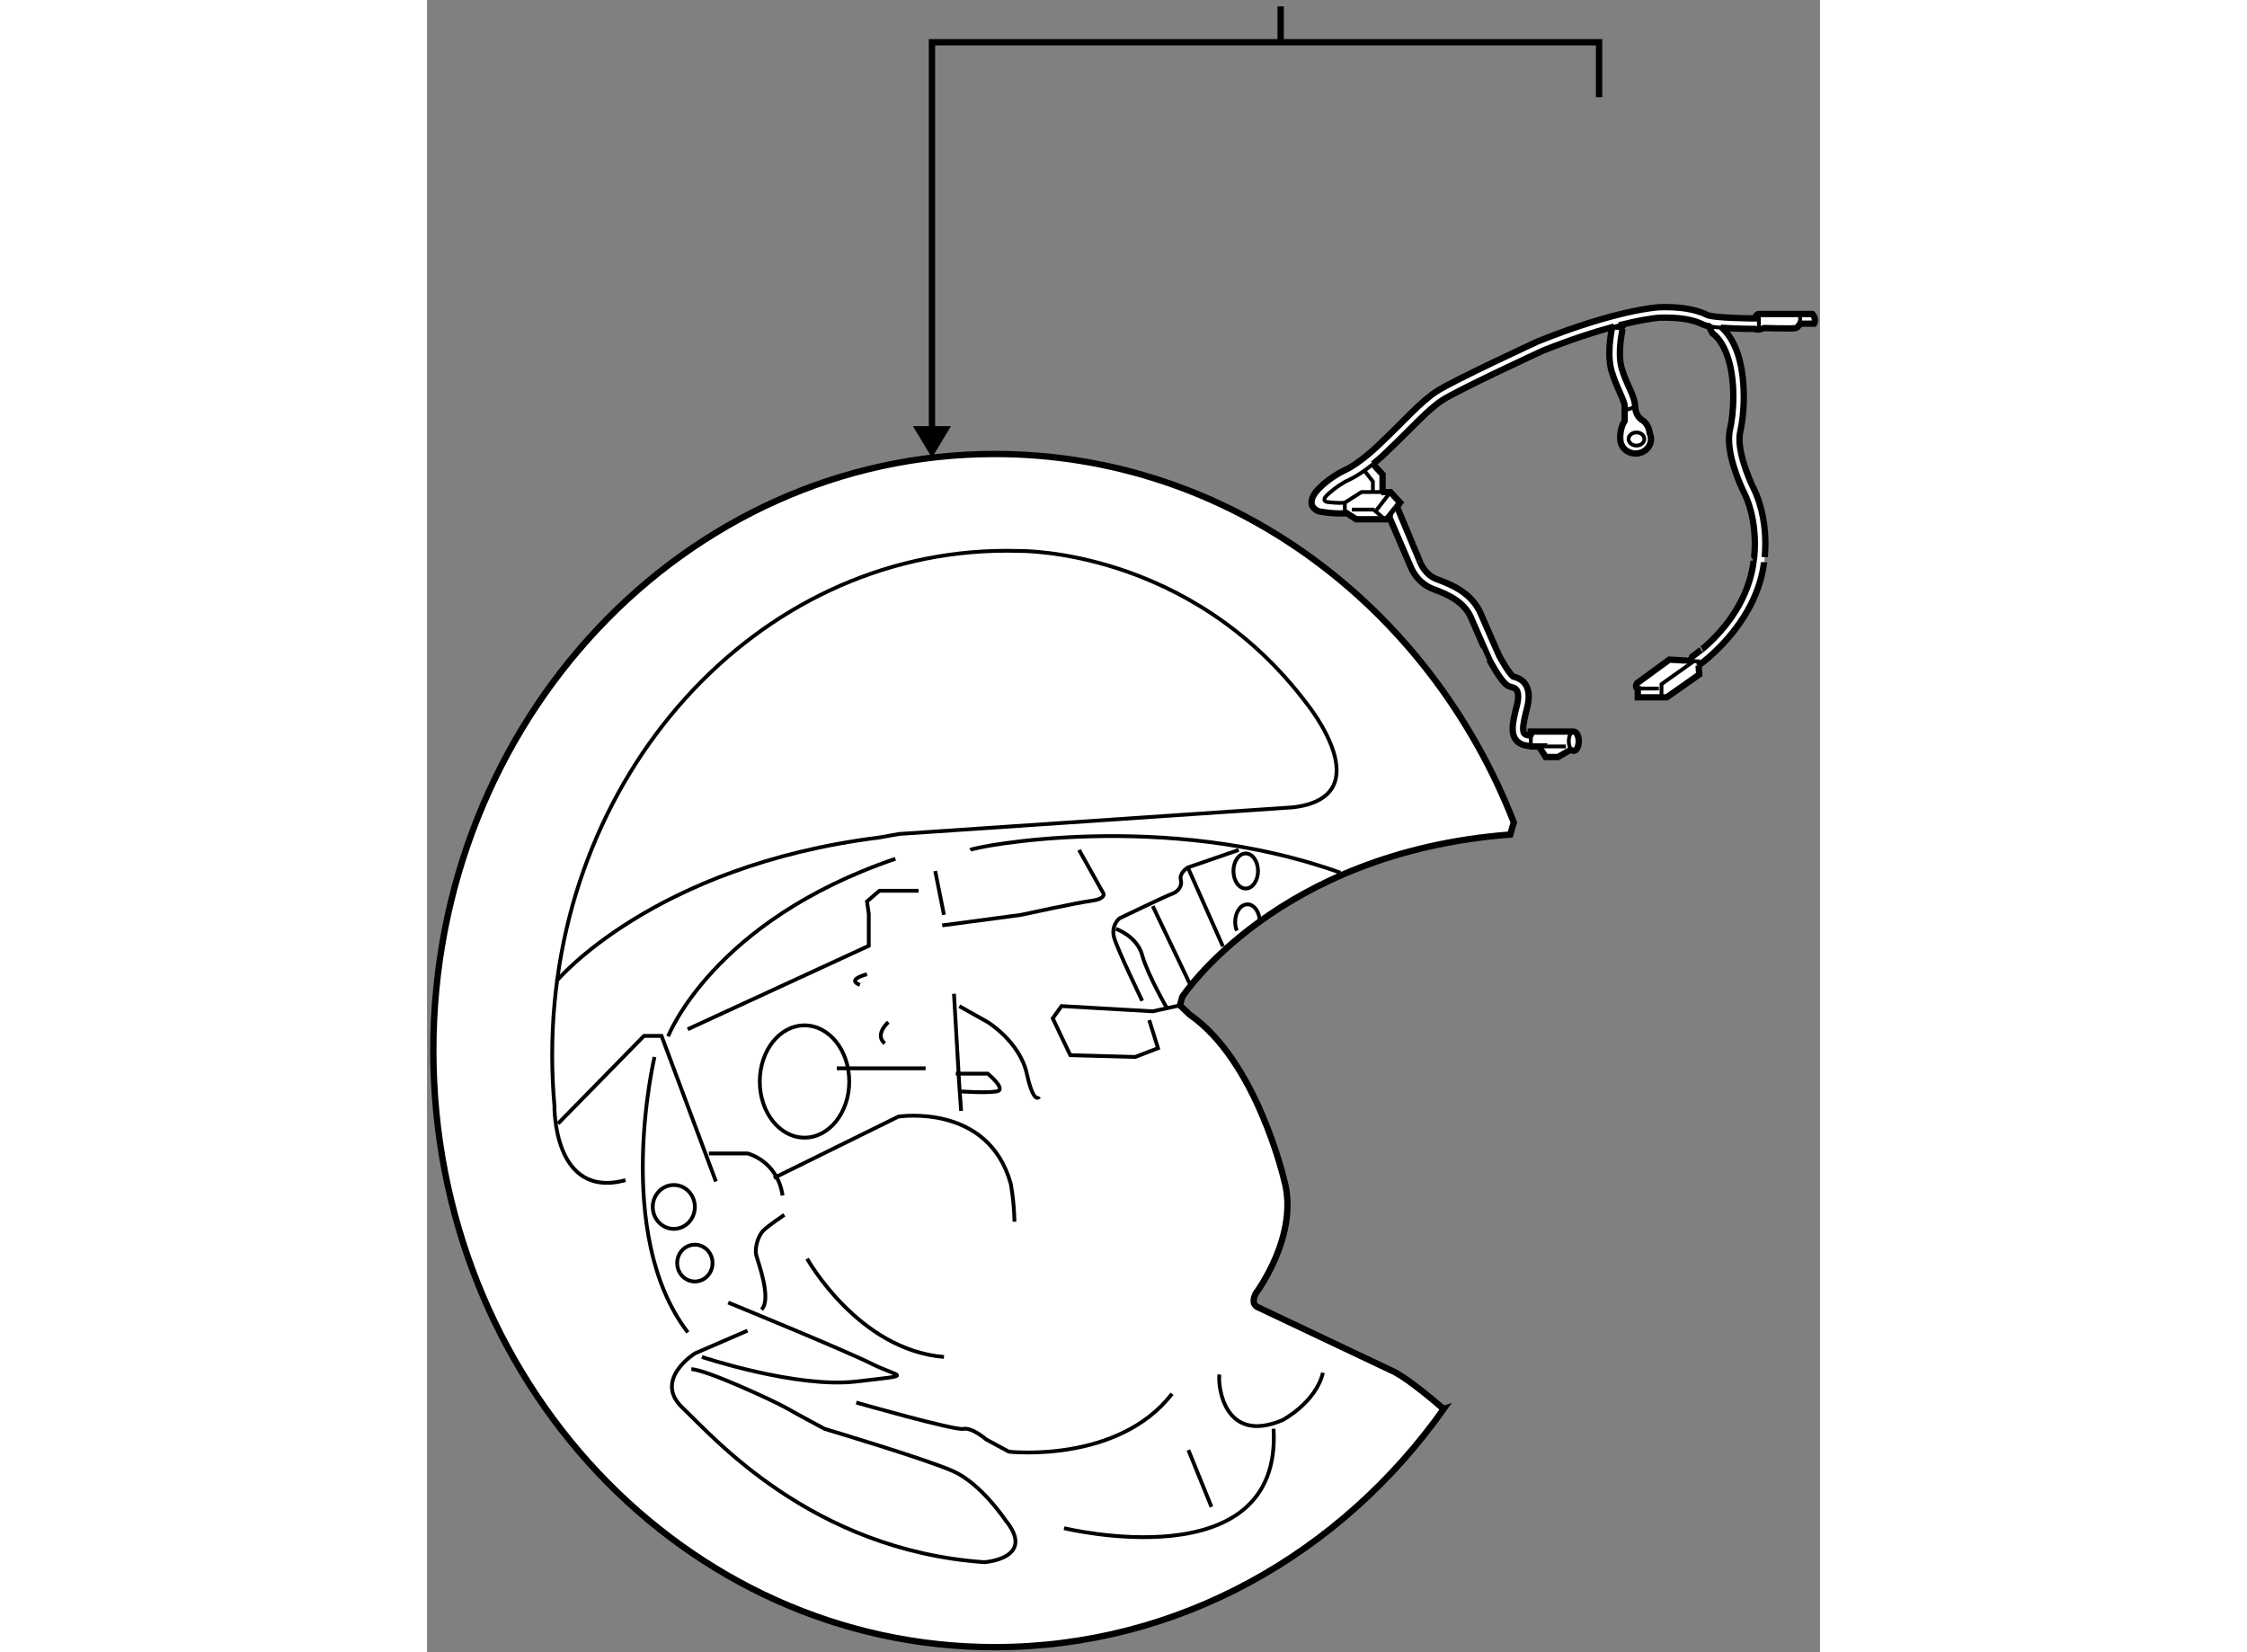 <?xml version="1.0" encoding="utf-8"?>
<!-- Generator: Adobe Illustrator 15.1.0, SVG Export Plug-In . SVG Version: 6.00 Build 0)  -->
<!DOCTYPE svg PUBLIC "-//W3C//DTD SVG 1.1//EN" "http://www.w3.org/Graphics/SVG/1.1/DTD/svg11.dtd">
<svg version="1.1" xmlns="http://www.w3.org/2000/svg" xmlns:xlink="http://www.w3.org/1999/xlink" x="0px" y="0px" width="244.8px"
	 height="180px" viewBox="80.827 13.741 109.955 130.416" enable-background="new 0 0 244.8 180" xml:space="preserve">
	
<rect x="80.827" y="13.741" width="109.955" height="130.416" fill="#808080" stroke="none"/>
	
<g><line fill="none" stroke="#000000" stroke-width="0.5" x1="148.211" y1="17.075" x2="148.211" y2="14.241"></line><polygon points="119.181,47.379 120.685,49.871 122.187,47.379 		"></polygon><polyline fill="none" stroke="#000000" stroke-width="0.5" points="173.345,21.416 173.345,17.076 120.685,17.076 120.685,48.529 
					"></polyline></g><g><path fill="#FFFFFF" stroke="#000000" stroke-width="0.5" d="M161.069,124.952c-1.321-1.137-3.195-2.66-4.174-3.059l-10.442-4.947
			c0,0-0.678-0.18-0.204-1.117c0,0,3.469-4.604,2.23-8.959c0,0-2.154-9.378-7.438-13.03l-0.779-0.74l0.182-0.676
			c0,0,7.434-11.409,25.889-12.808l0.279-0.96c-6.656-17.071-22.491-29.079-40.962-29.079c-24.48,0-44.323,21.083-44.323,47.088
			c0,26.008,19.843,47.092,44.323,47.092c14.488,0,27.353-7.387,35.438-18.811L161.069,124.952z"></path><path fill="none" stroke="#000000" stroke-width="0.3" d="M91.031,91.2c0,0,7.567-9.11,25.507-11.353l1.542-0.277l31.114-2.104
			c7.009-0.841,1.119-8.128,1.119-8.128c-9.248-12.333-22.706-12.107-22.706-12.107c-0.34-0.01-0.679-0.016-1.021-0.016
			c-19.816,0-35.878,17.819-35.878,39.802c0,1.354,0.06,2.691,0.178,4.01c0,0-0.135,7.412,5.61,5.871"></path><path fill="none" stroke="#000000" stroke-width="0.3" d="M131.113,134.366c0,0,17.238,4.205,16.537-7.848"></path><path fill="none" stroke="#000000" stroke-width="0.3" d="M99.859,95.546c0,0,3.505-9.111,17.94-14.017"></path><polyline fill="none" stroke="#000000" stroke-width="0.3" points="101.404,94.985 115.698,88.397 115.698,85.875 115.557,84.895 
			116.539,84.053 119.624,84.053 		"></polyline><polyline fill="none" stroke="#000000" stroke-width="0.3" points="122.424,92.183 122.846,99.47 122.987,101.431 		"></polyline><path fill="none" stroke="#000000" stroke-width="0.3" d="M122.846,93.163l2.244,1.26c0,0,2.521,1.543,3.082,4.066
			c0.56,2.521,0.98,1.82,0.98,1.82"></path><path fill="none" stroke="#000000" stroke-width="0.3" d="M113.176,98.067c0.42,0,7.008,0,7.008,0"></path><line fill="none" stroke="#000000" stroke-width="0.3" x1="140.926" y1="128.198" x2="142.748" y2="132.685"></line><path fill="none" stroke="#000000" stroke-width="0.3" d="M117.24,94.423c0,0-1.122,0.982-0.28,1.682"></path><path fill="none" stroke="#000000" stroke-width="0.3" d="M115.557,90.64c0,0-1.68,0.42-0.56,0.842"></path><path fill="none" stroke="#000000" stroke-width="0.3" d="M122.566,98.489h2.523c0,0,1.54,1.262,0.698,1.402
			c-0.839,0.139-2.801,0-2.801,0"></path><polyline fill="none" stroke="#000000" stroke-width="0.3" points="91.169,102.433 97.954,95.509 99.339,95.509 103.632,107.003 
					"></polyline><path fill="none" stroke="#000000" stroke-width="0.3" d="M98.785,97.171c0,0-3.324,13.986,2.63,21.74"></path><path fill="none" stroke="#000000" stroke-width="0.3" d="M103.078,104.788h3.047c0,0,2.354,0.553,2.769,3.322"></path><path fill="none" stroke="#000000" stroke-width="0.3" d="M108.202,106.726l9.832-4.846c0,0,7.062-1.109,8.862,5.262
			c0,0,0.262,1.238,0.302,3.033"></path><path fill="none" stroke="#000000" stroke-width="0.3" d="M110.834,113.097c0,0,4.015,7.199,10.8,7.754"></path><path fill="none" stroke="#000000" stroke-width="0.3" d="M114.156,99.11c0,2.447-1.581,4.43-3.531,4.43
			c-1.951,0-3.531-1.982-3.531-4.43c0-2.449,1.58-4.432,3.531-4.432C112.575,94.679,114.156,96.661,114.156,99.11z"></path><path fill="none" stroke="#000000" stroke-width="0.3" d="M123.711,80.831c0.416-0.277,15.372-3.186,29.22,1.8"></path><path fill="none" stroke="#000000" stroke-width="0.3" d="M132.296,80.831l1.94,3.462c0,0,0.139,0.414-0.97,0.554
			c-1.107,0.139-5.54,1.107-5.54,1.107l-6.23,0.831"></path><line fill="none" stroke="#000000" stroke-width="0.3" x1="120.941" y1="82.492" x2="121.634" y2="85.954"></line><path fill="none" stroke="#000000" stroke-width="0.3" d="M144.898,80.831l-4.016,1.385c0,0-0.693,0.415-0.555,0.969
			s-0.275,0.969-0.691,1.108c-0.416,0.138-4.154,1.938-4.154,1.938s-0.693,0.553-0.417,1.524c0.278,0.969,2.216,4.984,2.216,4.984"></path><polyline fill="none" stroke="#000000" stroke-width="0.3" points="140.281,93.095 138.113,93.569 130.912,93.155 130.22,94.124 
			131.604,97.032 136.729,97.171 138.528,96.478 137.836,94.263 		"></polyline><path fill="none" stroke="#000000" stroke-width="0.3" d="M106.125,118.774l-4.155,1.799c0,0-3.323,2.078-0.97,4.293
			c2.354,2.215,10.11,11.217,23.819,12.186c0,0,4.154-0.277,1.662-3.324c0,0-1.939-2.906-4.155-3.875
			c-2.216-0.971-10.109-3.324-10.109-3.324s-2.077-1.109-3.047-1.662c-0.968-0.553-6.37-3.047-7.477-3.047"></path><path fill="none" stroke="#000000" stroke-width="0.3" d="M109.032,109.634c0,0-1.246,0.832-1.662,1.246
			c-0.416,0.416-0.691,1.385-0.554,1.938c0.138,0.555,1.246,3.463,0.416,4.295"></path><path fill="none" stroke="#000000" stroke-width="0.3" d="M102.523,120.851c0,0,7.479,2.492,12.187,1.939
			c4.708-0.555,3.462-0.279,1.247-1.387c-2.216-1.107-11.355-4.844-11.355-4.844"></path><path fill="none" stroke="#000000" stroke-width="0.3" d="M114.71,124.45c0,0,7.755,2.217,8.446,2.078
			c0.693-0.139,1.802,0.83,1.802,0.83l1.801,0.971c0,0,8.585,0.969,12.878-4.57"></path><ellipse fill="none" stroke="#000000" stroke-width="0.3" cx="100.308" cy="109.009" rx="1.662" ry="1.732"></ellipse><ellipse fill="none" stroke="#000000" stroke-width="0.3" cx="101.97" cy="113.442" rx="1.396" ry="1.453"></ellipse><path fill="none" stroke="#000000" stroke-width="0.3" d="M135.205,87.062c0,0,1.661,0.553,2.076,2.078
			c0.416,1.521,1.939,4.154,1.939,4.154"></path><line fill="none" stroke="#000000" stroke-width="0.3" x1="138.113" y1="85.262" x2="141.021" y2="91.356"></line><line fill="none" stroke="#000000" stroke-width="0.3" x1="140.883" y1="82.215" x2="143.652" y2="88.446"></line><path fill="none" stroke="#000000" stroke-width="0.3" d="M143.375,122.235c-0.139,0.969,0.415,5.539,4.984,3.6
			c0,0,2.632-1.385,3.186-3.738"></path><ellipse fill="none" stroke="#000000" stroke-width="0.3" cx="145.452" cy="82.492" rx="0.97" ry="1.384"></ellipse><path fill="none" stroke="#000000" stroke-width="0.3" d="M144.753,87.204c-0.085-0.205-0.133-0.443-0.133-0.695
			c0-0.766,0.435-1.385,0.971-1.385c0.535,0,0.969,0.619,0.969,1.385"></path></g>



	
<g><path fill="#FFFFFF" stroke="#000000" stroke-width="0.5" d="M156.253,52.442v-1.246l-0.76-0.831l0.006,0.006
			c0.667-0.542,1.141-1.021,1.152-1.029l0,0c1.979-1.877,3.128-3.223,4.299-3.998l0,0c0.562-0.378,2.583-1.38,4.415-2.256l0,0
			c1.84-0.881,3.521-1.658,3.524-1.659l0,0c2.181-0.872,3.985-1.455,5.402-1.843l0.054,0.162c-0.075,0.378-0.189,1.093-0.19,1.863
			l0,0c0.001,0.483,0.045,0.99,0.188,1.465l0,0c0.446,1.437,1.056,2.338,1.02,2.787v1.108c-0.416,0.623-0.345,1.422-0.345,1.422
			c0,0.632,0.543,1.146,1.211,1.146c0.669,0,1.213-0.514,1.213-1.146c0-0.159-0.034-0.311-0.097-0.447c0,0-0.042-0.697-0.597-1.044
			c-0.554-0.347-0.554-1.039-0.554-1.039c-0.034-0.936-0.672-1.694-1.057-3.027l0,0c-0.108-0.358-0.152-0.795-0.15-1.225l0,0
			c-0.002-1.005,0.229-1.949,0.226-1.951l-0.063-0.299c0.244-0.061,0.474-0.114,0.688-0.162l0,0
			c0.773-0.173,1.351-0.268,1.731-0.319l0,0c0.382-0.052,0.556-0.059,0.557-0.06l0,0c0.153-0.008,0.308-0.01,0.458-0.01l0,0
			c1.704,0.002,2.549,0.347,2.929,0.535l0,0c0.149,0.07,0.313,0.115,0.501,0.149l0.264,0.538c1.224,0.902,1.671,3.097,1.659,5.013
			l0,0c0.001,1.034-0.117,1.979-0.254,2.559l0,0c-0.062,0.259-0.086,0.528-0.086,0.803l0,0c0.012,1.899,1.151,4.123,1.157,4.151l0,0
			c0.721,1.44,0.886,3.007,0.886,4.091l0,0c0,0.836-0.097,1.363-0.093,1.365l0,0c-0.301,2.4-1.497,4.276-2.629,5.561l0,0
			c-0.942,1.066-1.6,1.527-1.518,1.461l0,0c-0.404,0.329-1.122,0.837-1.122,0.838l-0.269,0l-1.116-0.068l-2.562,1.87
			c0,0-0.208,0.346,0.069,0.415v0.692h2.285l2.563-1.8l-0.047-0.71l-0.022,0.017c0.975-0.711,4.617-3.689,5.189-8.153l0,0
			c0,0.002,0.1-0.59,0.1-1.487l0,0c-0.001-1.165-0.168-2.851-0.972-4.462l0,0c0-0.002-0.268-0.535-0.537-1.286l0,0
			c-0.272-0.75-0.534-1.711-0.534-2.494l0,0c0-0.224,0.023-0.432,0.065-0.612l0,0c0.154-0.663,0.275-1.651,0.277-2.749l0,0
			c-0.011-1.873-0.334-4.086-1.668-5.394l0.022-0.032c1.165,0.083,2.515,0.082,2.521,0.082c0.312,0.139,0.728-0.068,0.728-0.068
			s2.285,0.068,2.492,0c0.209-0.069,0.347-0.347,0.347-0.347h1.107c0.208-0.415-0.139-0.762-0.139-0.762h-0.415h-3.808
			c-0.209,0-0.313,0.347-0.313,0.347c-0.003,0-0.822,0-1.723-0.039l0,0c-0.448-0.02-0.915-0.048-1.3-0.091l0,0
			c-0.376-0.036-0.701-0.111-0.737-0.139l0,0c-0.48-0.241-1.487-0.624-3.301-0.622l0,0c-0.158,0-0.325,0.002-0.496,0.009l0,0
			c-0.052,0.003-3.256,0.168-9.527,2.677l0,0c-0.036,0.019-6.742,3.105-8.073,3.986l0,0c-1.321,0.887-2.456,2.241-4.417,4.095l0,0
			c-0.009,0.009-0.385,0.385-0.929,0.84l0,0c-0.543,0.456-1.253,0.984-1.867,1.266l0,0c-0.564,0.262-1.181,0.669-1.68,1.101l0,0
			c-0.486,0.454-0.902,0.833-0.946,1.423l0,0c-0.02,0.413,0.395,0.729,0.758,0.756l0,0c0.646,0.107,1.136,0.136,1.471,0.136l0,0
			c0.335,0,0.513-0.028,0.536-0.032l0.763,0.491h2.424l0.223-0.282l-0.016,0.145l1.657,3.862l0,0
			c0.017,0.023,0.451,1.283,1.802,1.789l0,0c1.132,0.408,2.444,1.001,2.979,2.266l0,0c0.625,1.459,1.456,3.328,1.458,3.329
			l0.004,0.013l0.007,0.013l0,0c0.002,0.005,0.239,0.453,0.536,0.923l0,0c0.147,0.235,0.309,0.477,0.472,0.678l0,0
			c0.18,0.199,0.294,0.376,0.608,0.478l0,0c0.167,0.04,0.328,0.091,0.43,0.18l0,0c0.096,0.09,0.193,0.207,0.2,0.588l0,0
			c0,0.178-0.028,0.41-0.101,0.703l0,0c-0.179,0.725-0.332,1.319-0.334,1.845l0,0c-0.003,0.337,0.071,0.685,0.318,0.952l0,0
			c0.248,0.266,0.602,0.384,1.007,0.417l0.105,0.036h0.759l-0.066,0.069l0.484,0.762h0.968l0.97-0.554l0.277,0.068
			c0.217,0,0.394-0.34,0.394-0.76c0-0.422-0.177-0.763-0.394-0.763l0,0h-3.392v0.259l-0.035,0.055
			c-0.301-0.027-0.421-0.101-0.469-0.154l0,0c-0.048-0.053-0.097-0.154-0.097-0.388l0,0c-0.004-0.353,0.129-0.927,0.311-1.645l0,0
			c0.085-0.344,0.125-0.64,0.125-0.903l0,0c0.006-0.554-0.202-0.979-0.491-1.22l0,0c-0.273-0.23-0.571-0.303-0.745-0.348l0,0
			c-0.094-0.063-0.429-0.497-0.652-0.881l0,0c-0.235-0.379-0.423-0.729-0.45-0.78l0,0c-0.09-0.203-0.858-1.935-1.443-3.299l0,0
			c-0.711-1.642-2.307-2.297-3.459-2.72l0,0c-0.47-0.169-0.799-0.495-1.014-0.789l0,0c-0.106-0.146-0.184-0.282-0.231-0.379l0,0
			c-0.049-0.097-0.063-0.142-0.064-0.141l-1.81-4.324l-0.004-0.146l0.212-0.269l-0.762-0.831h-0.546L156.253,52.442z"></path><path fill="none" stroke="#000000" stroke-width="0.3" d="M175.15,39.362c-0.269,0.066-0.555,0.141-0.858,0.225"></path><path fill="none" stroke="#000000" stroke-width="0.3" d="M183.124,39.62c-0.205-0.015-0.404-0.032-0.59-0.052l0,0
			c-0.191-0.023-0.363-0.044-0.52-0.073"></path><line fill="none" stroke="#000000" stroke-width="0.3" x1="157.427" y1="53.68" x2="156.823" y2="54.445"></line><path fill="none" stroke="#000000" stroke-width="0.3" d="M155.499,50.371c-0.545,0.443-1.22,0.929-1.877,1.236l0,0
			c-0.494,0.216-1.101,0.639-1.54,1.028c0,0-0.914,0.691-0.059,0.746c0.364,0.043,0.648,0.057,0.854,0.057l0,0
			c0.145,0,0.25-0.007,0.317-0.012l0,0c0.065-0.007,0.08-0.009,0.082-0.009l1.314-0.837h1.739"></path><line fill="none" stroke="#000000" stroke-width="0.3" x1="185.958" y1="39.84" x2="185.958" y2="38.525"></line><line fill="none" stroke="#000000" stroke-width="0.3" x1="189.212" y1="39.287" x2="189.212" y2="38.594"></line><polyline fill="none" stroke="#000000" stroke-width="0.3" points="181.203,66.273 181.181,65.944 180.011,65.873 		"></polyline><line fill="none" stroke="#000000" stroke-width="0.3" x1="176.402" y1="68.09" x2="178.064" y2="68.09"></line><polyline fill="none" stroke="#000000" stroke-width="0.3" points="178.271,68.678 178.271,67.744 180.902,65.874 		"></polyline><line fill="none" stroke="#000000" stroke-width="0.3" x1="167.956" y1="72.66" x2="167.956" y2="71.742"></line><line fill="none" stroke="#000000" stroke-width="0.3" x1="170.725" y1="72.66" x2="168.715" y2="72.66"></line><path fill="none" stroke="#000000" stroke-width="0.3" d="M171.348,73.005c-0.217,0-0.395-0.34-0.395-0.76
			c0-0.422,0.178-0.763,0.395-0.763"></path><ellipse fill="none" stroke="#000000" stroke-width="0.3" cx="176.294" cy="48.394" rx="0.623" ry="0.519"></ellipse><line fill="none" stroke="#000000" stroke-width="0.3" x1="174.292" y1="39.586" x2="175.213" y2="39.661"></line><line fill="none" stroke="#000000" stroke-width="0.3" x1="175.571" y1="46.072" x2="176.194" y2="45.864"></line><line fill="none" stroke="#000000" stroke-width="0.3" x1="153.83" y1="53.965" x2="155.631" y2="53.965"></line><polyline fill="none" stroke="#000000" stroke-width="0.3" points="156.877,52.581 155.7,54.103 156.409,54.709 		"></polyline><line fill="none" stroke="#000000" stroke-width="0.3" x1="153.277" y1="53.417" x2="153.277" y2="54.236"></line><polyline fill="none" stroke="#000000" stroke-width="0.3" points="155.491,52.65 155.491,51.75 154.8,50.867 		"></polyline></g>


</svg>